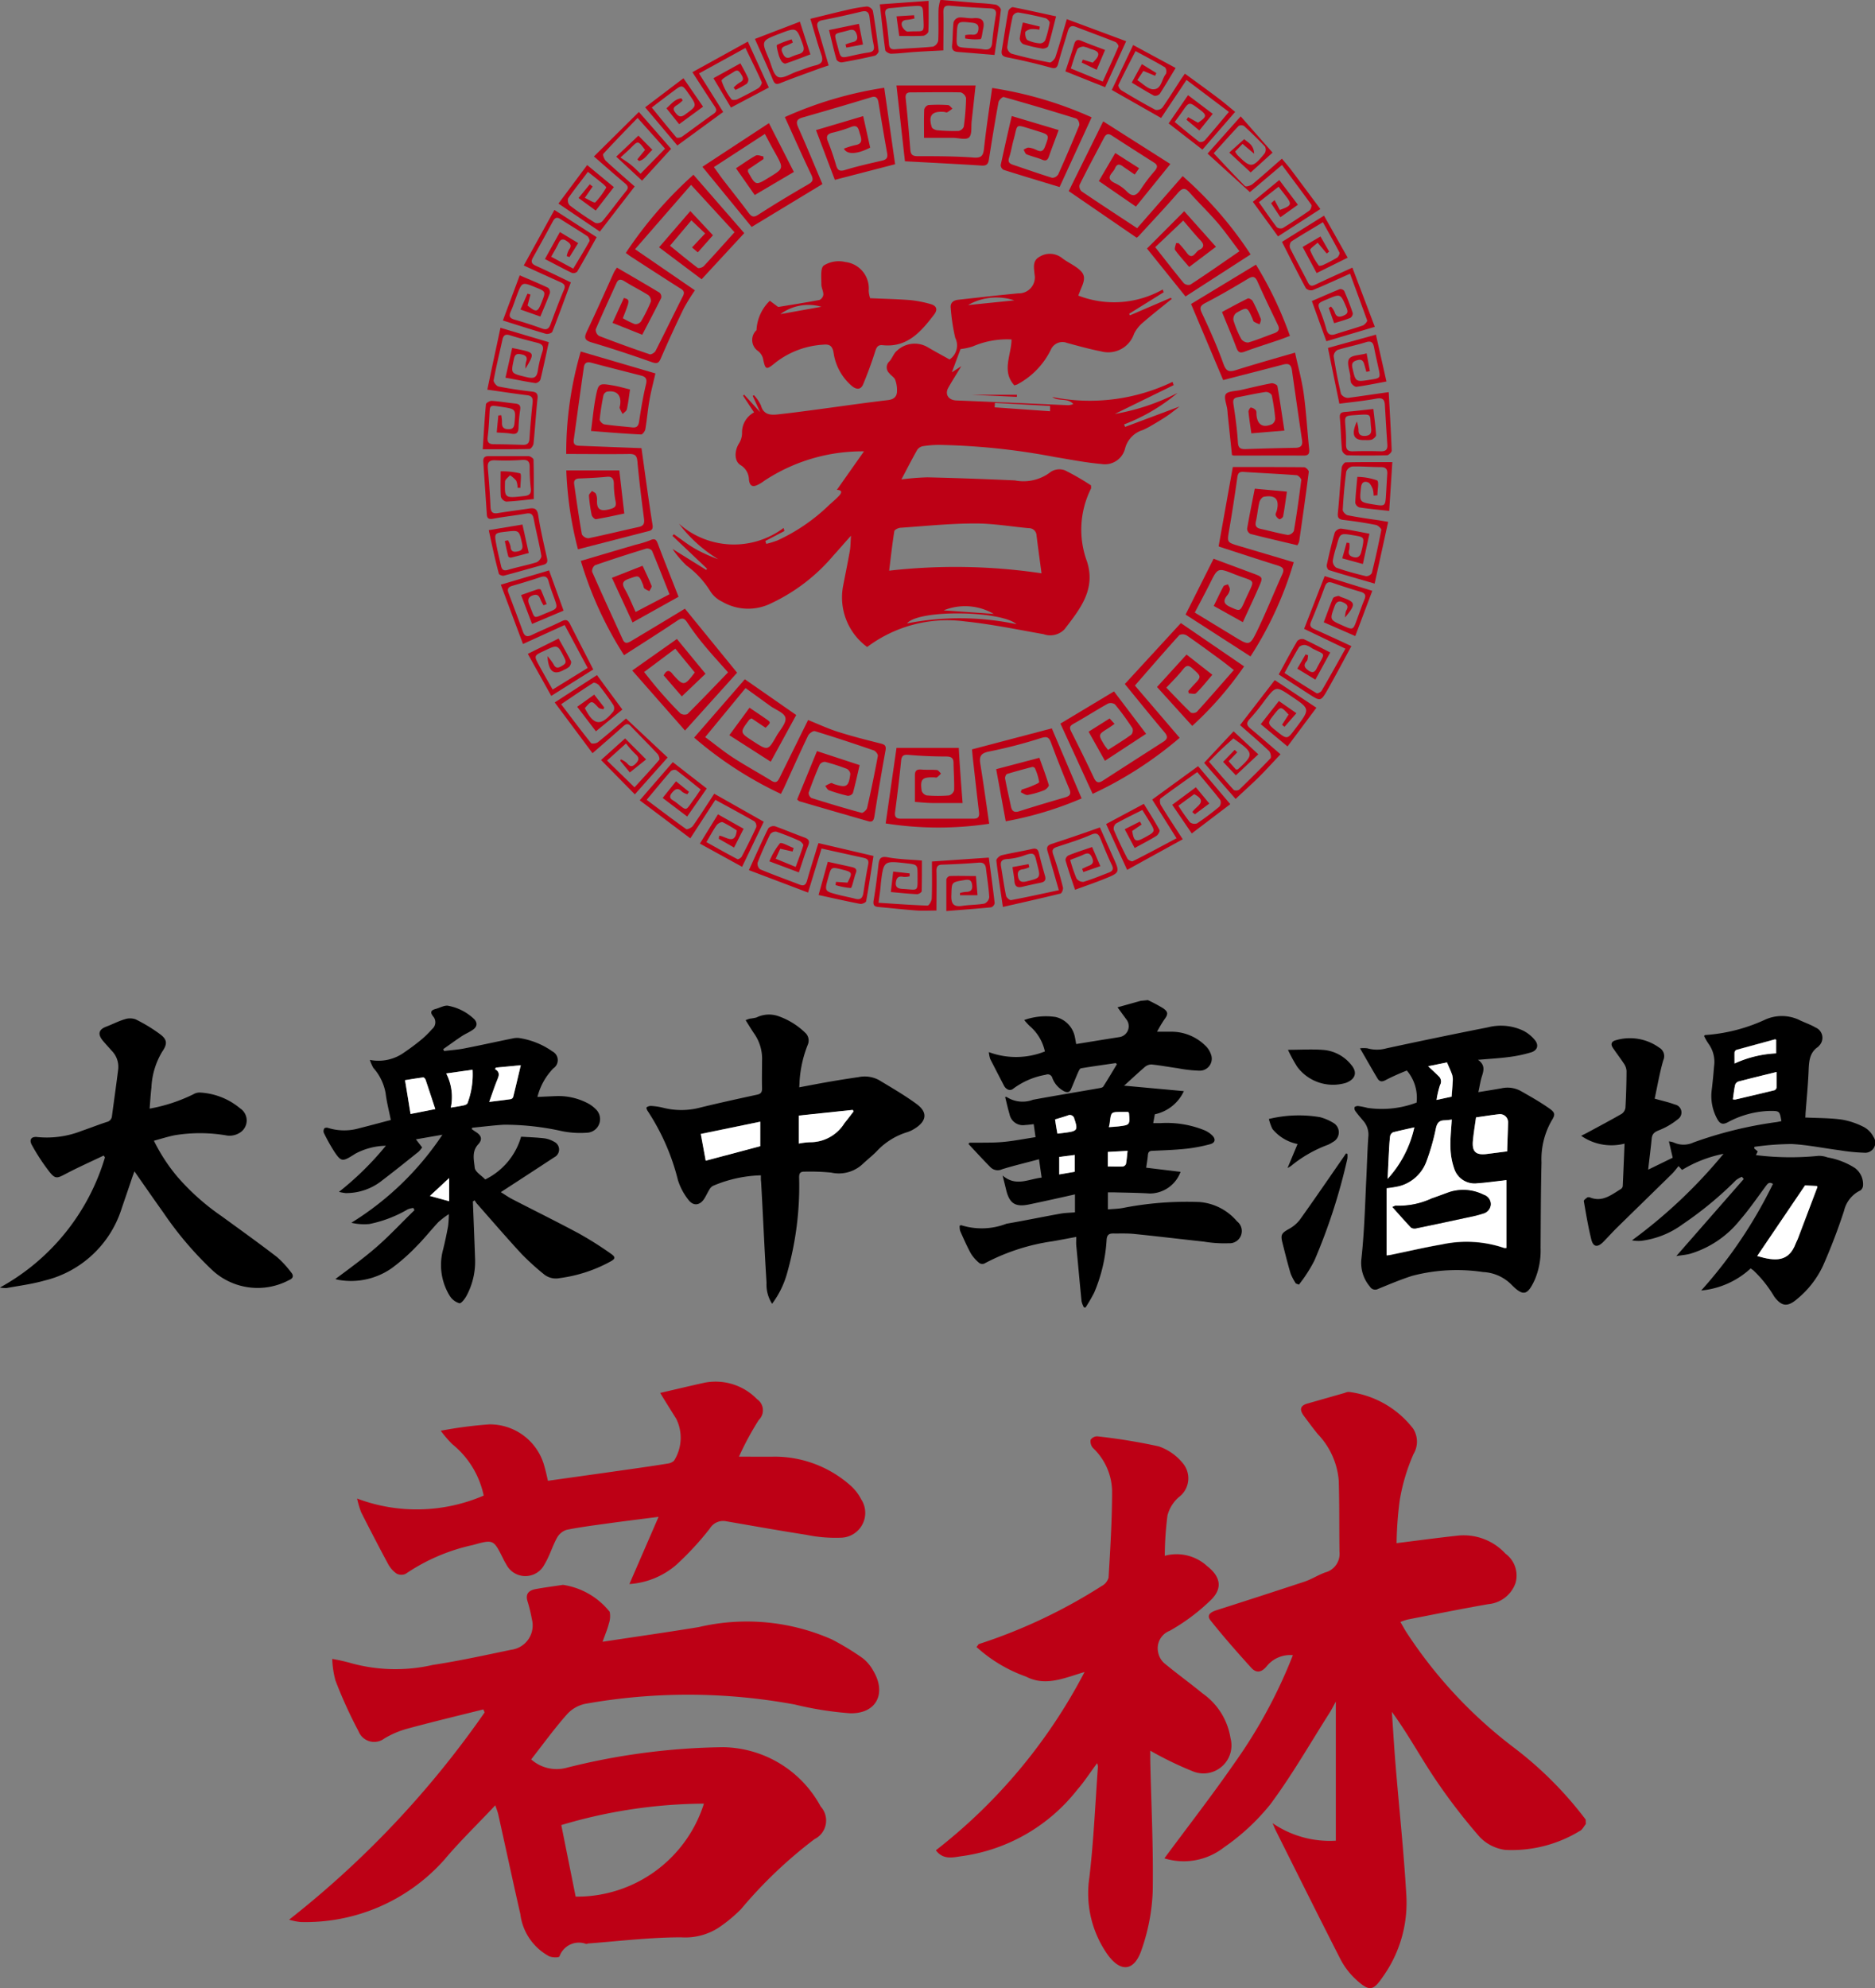 <svg xmlns="http://www.w3.org/2000/svg" width="53.545" height="56.764" viewBox="0 0 53.545 56.764"><rect x="0" y="0" width="53.545" height="56.764" fill="#808080" stroke="none"/><g transform="translate(1619 -2212.876)"><g transform="translate(-1610.741 2252.321)"><path d="M605.072,770.022c-.058.069-.1.166-.177.2a3.729,3.729,0,0,1-2.124.538,1.234,1.234,0,0,1-.727-.366,16.765,16.765,0,0,1-1.293-1.686c-.411-.613-.763-1.267-1.218-1.89.036.522.066,1.043.11,1.565.1,1.208.229,2.414.3,3.623a3.635,3.635,0,0,1-.628,2.32c-.315.46-.4.525-.867.077a2.117,2.117,0,0,1-.4-.555c-.617-1.208-1.221-2.424-1.828-3.637-.023-.046-.042-.094-.094-.214a2.887,2.887,0,0,0,1.807.5v-3.971c-.068.123-.115.219-.172.309-.56.88-1.079,1.791-1.7,2.626a6.255,6.255,0,0,1-1.324,1.228,1.865,1.865,0,0,1-1.7.312c.671-.908,1.371-1.808,2.019-2.745a14.254,14.254,0,0,0,1.65-3.055.856.856,0,0,0-.75.319c-.152.183-.3.194-.439.04-.4-.441-.793-.887-1.163-1.352-.127-.16.018-.243.183-.295q1.254-.4,2.5-.811c.207-.069.395-.194.6-.266a.548.548,0,0,0,.4-.586c-.01-.679,0-1.358-.021-2.036a2.173,2.173,0,0,0-.593-1.319c-.14-.169-.269-.347-.4-.522s-.12-.3.115-.361c.352-.1.7-.2,1.052-.3a.28.28,0,0,1,.12-.027,2.75,2.75,0,0,1,1.828,1.044.687.687,0,0,1,.012.731,5.583,5.583,0,0,0-.391,1.308,10.368,10.368,0,0,0-.091,1.234c.614-.076,1.2-.156,1.783-.218a1.622,1.622,0,0,1,1.328.52.773.773,0,0,1,.284.84.909.909,0,0,1-.776.6c-.771.134-1.537.29-2.305.439a1.751,1.751,0,0,0-.205.07c.066.113.118.21.176.3a13.139,13.139,0,0,0,3.015,3.249,10.589,10.589,0,0,1,2.1,2.092Z" transform="translate(-568.044 -757.39)" fill="#bd0015"/><path d="M553.216,770.057c.953-.145,1.851-.272,2.746-.419a6.012,6.012,0,0,1,3.8.351,7.466,7.466,0,0,1,.879.534,1.159,1.159,0,0,1,.3.353c.393.649.1,1.241-.659,1.222a9.659,9.659,0,0,1-1.574-.249,16.724,16.724,0,0,0-5.984-.021.966.966,0,0,0-.524.3c-.356.4-.675.843-1.023,1.287a1.094,1.094,0,0,0,.989.245,19.08,19.08,0,0,1,4.494-.593,3.217,3.217,0,0,1,2.784,1.693.592.592,0,0,1-.175.931,12.906,12.906,0,0,0-2.1,2,4.227,4.227,0,0,1-.652.537,1.763,1.763,0,0,1-1.058.267c-.884,0-1.768.109-2.651.175-.02,0-.043.018-.06.014a.589.589,0,0,0-.763.356c-.018.039-.215.035-.3-.007a1.588,1.588,0,0,1-.817-1.2c-.216-.946-.42-1.9-.63-2.843-.017-.077-.048-.152-.086-.265-.5.536-1.009,1.023-1.457,1.557a5.3,5.3,0,0,1-4.1,1.776,1.684,1.684,0,0,1-.331-.067,27.4,27.4,0,0,0,5.584-5.917l-.037-.086c-.723.181-1.447.354-2.166.549a2.622,2.622,0,0,0-.661.281.48.48,0,0,1-.738-.208,13.071,13.071,0,0,1-.657-1.444,2.662,2.662,0,0,1-.093-.62,5.368,5.368,0,0,1,.572.131,4.767,4.767,0,0,0,2.3.041c.752-.114,1.5-.28,2.244-.434a.7.7,0,0,0,.585-.871,4.219,4.219,0,0,0-.126-.517c-.066-.223.056-.312.242-.345.257-.047.515-.08.773-.119a2.1,2.1,0,0,1,1.334.771.654.654,0,0,1-.024.333C553.355,769.7,553.288,769.854,553.216,770.057Zm2.894,4.621a14.482,14.482,0,0,0-4.073.612l.41,2.043A3.8,3.8,0,0,0,556.11,774.678Z" transform="translate(-544.267 -762.629)" fill="#bd0015"/><path d="M584.907,769.49c-.2.266-.366.528-.569.759a5.066,5.066,0,0,1-3.254,1.889c-.257.03-.559.138-.782-.162a15.512,15.512,0,0,0,4.246-5.09c-.6.178-1.115.419-1.675.13a4.169,4.169,0,0,1-1.411-.844c.047-.056.057-.081.072-.085a15.269,15.269,0,0,0,3.5-1.654.392.392,0,0,0,.2-.242c.049-.822.1-1.645.1-2.468a1.737,1.737,0,0,0-.546-1.233.285.285,0,0,1-.067-.232.227.227,0,0,1,.193-.1,16.688,16.688,0,0,1,1.752.286,1.53,1.53,0,0,1,.68.471.67.67,0,0,1-.11.982,1.055,1.055,0,0,0-.32.518,9.483,9.483,0,0,0-.077,1.153,1.292,1.292,0,0,1,1.209.294c.372.29.454.619.122.954a5.683,5.683,0,0,1-1.191.894.534.534,0,0,0-.328.62.553.553,0,0,0,.168.3c.362.3.744.576,1.108.874a1.919,1.919,0,0,1,.789,1.27.8.8,0,0,1-1.092.941,9.954,9.954,0,0,1-1.2-.583c0,.074,0,.171,0,.268.028,1.254.092,2.509.07,3.762a5.662,5.662,0,0,1-.315,1.646c-.212.639-.615.669-1,.107a3.04,3.04,0,0,1-.492-2.174c.122-1.046.167-2.1.243-3.151A.37.37,0,0,0,584.907,769.49Z" transform="translate(-561.835 -758.595)" fill="#bd0015"/><path d="M548.051,760.446a4.831,4.831,0,0,0,3.615-.085,2.555,2.555,0,0,0-.9-1.47,3.351,3.351,0,0,1-.326-.381,12.16,12.16,0,0,1,1.385-.182,1.612,1.612,0,0,1,1.575,1.2c.038.128.066.26.1.411.794-.112,1.578-.221,2.361-.333.352-.05.7-.1,1.053-.158a.332.332,0,0,0,.187-.082,1.222,1.222,0,0,0,.062-1.2c-.15-.238-.3-.478-.457-.736.482-.111.876-.206,1.272-.293a1.65,1.65,0,0,1,1.493.471.383.383,0,0,1,.051.594,8.39,8.39,0,0,0-.566,1.048c.41,0,.723.005,1.035,0a3.259,3.259,0,0,1,2.1.781,1.355,1.355,0,0,1,.353.433.709.709,0,0,1-.578,1.1,4.157,4.157,0,0,1-.99-.083c-.763-.119-1.523-.255-2.284-.386a.442.442,0,0,0-.469.208,8.536,8.536,0,0,1-.953,1.032,2.277,2.277,0,0,1-1.343.552l.833-1.919c-.525.068-.973.122-1.419.184-.4.056-.809.106-1.207.187a.483.483,0,0,0-.275.228c-.135.246-.212.525-.359.762a.612.612,0,0,1-1.092-.009,1.583,1.583,0,0,1-.09-.165c-.27-.541-.272-.547-.863-.382a5.472,5.472,0,0,0-1.917.822.29.29,0,0,1-.265-.01.8.8,0,0,1-.242-.28c-.262-.486-.516-.978-.766-1.471A2.8,2.8,0,0,1,548.051,760.446Z" transform="translate(-546.112 -757.107)" fill="#bd0015"/></g><g transform="translate(-1619 2241.43)"><path d="M587,735.856a4.306,4.306,0,0,1,.433.231c.154.105.146.176.034.325a3.619,3.619,0,0,0-.205.346c.15,0,.262,0,.374,0a1.379,1.379,0,0,1,1,.393.6.6,0,0,1,.162.247.342.342,0,0,1-.33.472,3.909,3.909,0,0,1-.623-.071c-.247-.034-.494-.081-.743-.106a.292.292,0,0,0-.193.075c-.195.166-.38.343-.57.513-.02.017-.052.022-.037.015l1.725.158a1.181,1.181,0,0,1-.829.661l-.046.252c.079,0,.147,0,.214,0a2.88,2.88,0,0,1,1.239.2.755.755,0,0,1,.226.145c.114.109.095.218-.057.258a4.549,4.549,0,0,1-.692.13c-.314.033-.631.043-.947.058-.085,0-.128.029-.135.119-.01.119-.031.236-.049.363l.981.119a.94.94,0,0,1-.877.618c-.35-.023-.7-.024-1.053-.034-.045,0-.089,0-.144,0v.487c.149-.013.293-.014.432-.041a9.482,9.482,0,0,1,2.182-.169,1.563,1.563,0,0,1,1.072.551.349.349,0,0,1-.233.626,3.568,3.568,0,0,1-.717-.047c-.664-.071-1.326-.152-1.99-.219-.2-.02-.4-.01-.6-.013-.115,0-.172.043-.183.174a4.49,4.49,0,0,1-.356,1.517,4.842,4.842,0,0,1-.246.423l-.047-.005a.688.688,0,0,1-.066-.169c-.054-.533-.1-1.067-.152-1.6-.006-.069,0-.138,0-.242-.245.046-.461.087-.678.125a5.9,5.9,0,0,0-1.948.636.154.154,0,0,1-.142-.015,1.12,1.12,0,0,1-.238-.267c-.116-.21-.212-.431-.31-.65a.475.475,0,0,1-.013-.151c.028-.007.04-.014.047-.011a1.955,1.955,0,0,0,1.29-.044c.513-.088,1.023-.194,1.535-.286.136-.025.276-.026.42-.038v-.513c-.442.1-.872.195-1.3.285-.405.085-.57-.022-.666-.418l-.1-.406c.381.328.739.1,1.115.06-.026-.178-.049-.336-.076-.525-.36.1-.713.179-1.058.288a.289.289,0,0,1-.319-.051c-.218-.218-.425-.447-.637-.672l.027-.036c.313-.005.627.006.938-.02s.623-.09.95-.139l-.052-.371c-.087.009-.164.021-.242.024a.389.389,0,0,1-.449-.312c-.048-.158-.082-.32-.125-.487.02,0,.037-.009.044,0a.843.843,0,0,0,.752.078c.629-.116,1.26-.22,1.89-.33.042-.007.1-.019.117-.048.134-.21.26-.424.388-.636l-.032-.033c-.331.048-.663.094-.992.149-.032.005-.061.066-.079.106-.073.164-.137.332-.211.5-.038.083-.106.091-.188.052a.707.707,0,0,1-.342-.385.135.135,0,0,0-.185-.089,2.188,2.188,0,0,0-.956.417.146.146,0,0,1-.126.006.245.245,0,0,1-.107-.1q-.2-.384-.4-.775a.91.91,0,0,1-.038-.194,2.22,2.22,0,0,0,1.6-.019,1.317,1.317,0,0,0-.437-.729,2,2,0,0,1-.153-.168,1.844,1.844,0,0,1,.9-.086.732.732,0,0,1,.551.594c.012.054.02.109.033.178l.769-.125.49-.078a.315.315,0,0,0,.189-.48l-.267-.366.662-.185Zm-2.654,3.406c.012.077.021.141.031.2s.024.135.036.207c.106-.013.2-.023.284-.036.277-.041.3-.078.211-.354,0-.009-.008-.018-.011-.028a.13.13,0,0,0-.19-.1C584.6,739.188,584.479,739.222,584.349,739.262Zm2.07.9-.563.033v.415c.15,0,.29,0,.429,0a.119.119,0,0,0,.088-.071C586.4,740.421,586.4,740.306,586.419,740.159Zm-1.951.173v.5l.443-.076v-.48Zm1.417-.851c.106-.008.19-.011.273-.021.328-.04.328-.041.3-.375,0-.009-.01-.016-.023-.036h-.2c-.288,0-.288,0-.323.29C585.911,739.377,585.9,739.415,585.885,739.481Z" transform="translate(-554.219 -735.856)"/><path d="M621.106,743.947a2.409,2.409,0,0,1-1.414.632,13.154,13.154,0,0,0,2.049-3.044c-.111-.066-.15-.006-.2.058-.245.33-.478.671-.747.981a2.874,2.874,0,0,1-1.413.955c-.125.034-.257.043-.4.067l1.926-2.2-.052-.063a.744.744,0,0,0-.167.094,10.314,10.314,0,0,1-1.53,1.263,2.518,2.518,0,0,1-1.188.472,1.029,1.029,0,0,1-.255-.015,14.434,14.434,0,0,0,2.614-2.47,3.624,3.624,0,0,0-1.184.46l-.1-.11c-.061.073-.116.151-.182.216-.526.517-1.055,1.03-1.581,1.547-.132.13-.255.269-.385.4-.166.168-.29.151-.344-.071-.089-.359-.15-.726-.213-1.091-.005-.03.062-.078.1-.106a.115.115,0,0,1,.088.005c.349.132.6-.082.868-.244a.124.124,0,0,0,.055-.081c.019-.4.035-.8.052-1.216a1.512,1.512,0,0,1-1.239-.224c.078-.039.123-.061.168-.085.33-.178.662-.354.988-.541a.252.252,0,0,0,.108-.176c.02-.351.03-.7.031-1.053a.424.424,0,0,0-.08-.214c-.1-.152-.21-.293-.31-.443-.067-.1-.045-.18.08-.215a1.431,1.431,0,0,1,1.246.212.276.276,0,0,1,.115.355c-.106.363-.169.739-.247,1.1.213.061.4.1.575.167a.231.231,0,0,1,.091.417,2.045,2.045,0,0,1-.551.321c-.124.051-.187.1-.2.237-.027.283-.066.566-.1.885l.7-.341-.108-.466a.6.6,0,0,1,.132.029.674.674,0,0,0,.573,0,11.507,11.507,0,0,1,2.361-.579c.049-.007.1-.019.146-.029-.049-.288-.051-.292-.331-.291a2.666,2.666,0,0,0-1.208.328c-.151.077-.222.026-.289-.09a1.363,1.363,0,0,1-.159-.857c.025-.214.047-.429.063-.644a.879.879,0,0,0-.157-.654,1.576,1.576,0,0,1-.128-.224c.022-.019.025-.025.029-.025a4.864,4.864,0,0,0,1.688-.427,1.16,1.16,0,0,1,.978-.015c.16.081.335.136.49.227a.318.318,0,0,1,.091.529.109.109,0,0,1-.02.023c-.256.172-.259.436-.271.706-.017.4-.057.8-.087,1.2,0,.048-.005.1-.006.111.355.017.7.013,1.038.059a2.16,2.16,0,0,1,.636.214.661.661,0,0,1,.274.283.288.288,0,0,1-.27.449,5.248,5.248,0,0,1-.7-.07c-.457-.059-.911-.154-1.369-.178a7.974,7.974,0,0,0-1.061.08l-.007.046.1.085-.051.106a8.008,8.008,0,0,0,1.785.021.712.712,0,0,1,.262.045,2.111,2.111,0,0,1,.777.3.576.576,0,0,1,.233.519.2.2,0,0,1-.048.1.168.168,0,0,1-.062.041.858.858,0,0,0-.43.56,16.78,16.78,0,0,1-.6,1.569,2.719,2.719,0,0,1-.744.955c-.271.231-.437.214-.651-.071a3.415,3.415,0,0,0-.607-.76C621.145,743.98,621.126,743.964,621.106,743.947Zm1.551-2.368-1.369,2.016c.516.153.9.177,1.1-.361.015-.042.04-.081.056-.122q.283-.743.563-1.487c0-.006-.008-.016-.015-.029Zm-2.062-2.458a.281.281,0,0,0,.068.007c.375-.088.75-.175,1.123-.267a.1.1,0,0,0,.054-.073c.005-.143,0-.286,0-.447-.376.093-.736.18-1.094.274a.154.154,0,0,0-.09.1C620.631,738.844,620.617,738.978,620.6,739.121Zm1.237-1.7c-.018-.009-.029-.018-.036-.016-.366.1-.732.2-1.1.3a.1.1,0,0,0-.054.073c-.006.1,0,.2,0,.316a3.2,3.2,0,0,1,1.189-.29Z" transform="translate(-571.11 -736.289)"/><path d="M550.438,741.75c.022.557.045,1.113.064,1.67a2.058,2.058,0,0,1-.24,1.014c-.047.092-.158.235-.209.223a.492.492,0,0,1-.28-.218,1.678,1.678,0,0,1-.192-1.29c.058-.228.106-.459.149-.69a3.154,3.154,0,0,0,.022-.347,2.484,2.484,0,0,0-.3.229c-.209.223-.4.466-.615.682a5.509,5.509,0,0,1-.719.635,2.032,2.032,0,0,1-1.506.333.745.745,0,0,1-.1-.025c.4-.3.806-.593,1.182-.921s.719-.7,1.076-1.045l-.033-.064a.705.705,0,0,0-.157.039,3.531,3.531,0,0,1-1.1.42,1.589,1.589,0,0,1-.512-.036,8.468,8.468,0,0,0,2.6-2.513l-.757.131.179.231a.889.889,0,0,1-.1.121c-.341.272-.68.546-1.028.81a1.642,1.642,0,0,1-1.057.373,1.483,1.483,0,0,1-.191-.035,8.6,8.6,0,0,0,1.339-1.317,1.935,1.935,0,0,0-.862.222c-.03.018-.059.038-.089.056-.288.178-.33.175-.522-.111a5.194,5.194,0,0,1-.3-.539.148.148,0,0,1,.015-.121c.011-.019.069-.028.1-.018a1.55,1.55,0,0,0,.9.011c.305-.077.609-.159.9-.235-.053-.265-.117-.507-.147-.753a1.46,1.46,0,0,0-.352-.734,1.252,1.252,0,0,1-.1-.229,1.255,1.255,0,0,0,.984-.215,6.324,6.324,0,0,0,.516-.388,3.005,3.005,0,0,0,.277-.276.253.253,0,0,0,.03-.363c-.092-.117-.063-.176.068-.211s.275-.122.381-.088a1.449,1.449,0,0,1,.734.388c.089.108.071.216-.059.3-.094.065-.2.108-.3.172-.181.12-.357.249-.535.374l.024.054c.195-.024.391-.037.583-.075.462-.09.921-.193,1.382-.286a.531.531,0,0,1,.193-.008,2.225,2.225,0,0,1,.939.382.28.28,0,0,1,.025.48,1.791,1.791,0,0,0-.456.818c.186-.008.354-.017.523-.024a1.807,1.807,0,0,1,.874.184.932.932,0,0,1,.268.189.389.389,0,0,1-.21.669,2.652,2.652,0,0,1-.743-.039,7.544,7.544,0,0,0-1.671-.186c-.3.018-.6.057-.907.086l-.007.042c.038.026.076.054.115.079.16.1.194.215.067.352-.191.205-.121.453-.1.669.014.122.2.226.3.335a1.962,1.962,0,0,0,1.024-1.221c.221.014.446.021.669.047a.789.789,0,0,1,.28.1.245.245,0,0,1,.005.436c-.5.328-1.006.658-1.533,1,.127.078.223.147.327.2.632.327,1.271.641,1.9.979a10.043,10.043,0,0,1,.924.584c.135.094.118.146-.032.224a4.115,4.115,0,0,1-1.437.467.541.541,0,0,1-.439-.1,7.328,7.328,0,0,1-.644-.583c-.44-.475-.862-.967-1.29-1.452a.751.751,0,0,1-.056-.085Zm-1.073-2.636c-.1-.294-.186-.569-.28-.843-.009-.026-.046-.064-.066-.062-.171.022-.342.052-.519.08.054.335.105.648.157.965Zm1.726-1.184-.018.046c.15.087.108.192.059.311-.081.2-.146.4-.227.623.229-.029.422-.051.615-.079a.1.1,0,0,0,.07-.061c.072-.29.139-.58.217-.907Zm-1.414.168a1.477,1.477,0,0,1,.13.975c.136-.023.255-.039.371-.065.04-.008.1-.033.107-.064a2.331,2.331,0,0,0,.144-.953Zm.083,3.647v-.661l-.549.51Z" transform="translate(-536.934 -736.003)"/><path d="M607.155,738.254c.214.149.163.31.11.479-.043.136-.062.279-.1.444.243-.04.454-.072.663-.11a.789.789,0,0,1,.541.073c.278.157.558.316.82.5.177.123.177.181.063.361a2.228,2.228,0,0,0-.283,1.185c-.02.813-.021,1.626-.026,2.438a2.143,2.143,0,0,1-.162.9c-.208.455-.33.495-.671.148a1.218,1.218,0,0,0-.811-.359,5.025,5.025,0,0,0-2.029.11c-.328.106-.648.241-.968.372a.173.173,0,0,1-.232-.065,1.042,1.042,0,0,1-.242-.813c.078-.718.1-1.442.133-2.163.023-.43.032-.862.062-1.293a.6.6,0,0,0-.137-.458c-.078-.092-.157-.183-.228-.28a.14.14,0,0,1-.028-.114c.011-.024.071-.039.107-.035a2.152,2.152,0,0,1,.265.053,2.809,2.809,0,0,0,1.4-.152,1.2,1.2,0,0,0-.278-.915,6.341,6.341,0,0,0-.6.269c-.113.064-.183.048-.238-.043-.162-.269-.315-.544-.5-.86a.871.871,0,0,1,.212,0,1,1,0,0,0,.544,0c.964-.208,1.931-.409,2.9-.6a1.489,1.489,0,0,1,1.014.1,1.044,1.044,0,0,1,.338.282c.1.14.054.277-.119.332a3.861,3.861,0,0,1-.644.135C607.761,738.211,607.486,738.225,607.155,738.254Zm-.749,1.706a1.937,1.937,0,0,1-.208.028c-.155,0-.211.079-.244.232a6.313,6.313,0,0,1-.272.95,1.13,1.13,0,0,1-.779.7,3.256,3.256,0,0,1-.355.057v1.916c.037-.005.067-.007.1-.013.491-.1.979-.216,1.472-.3a3.334,3.334,0,0,1,1.782.1.234.234,0,0,0,.066,0v-1.936l-.141.019c-.229.025-.458.058-.688.073a.612.612,0,0,1-.661-.419,1.962,1.962,0,0,1-.107-.6C606.359,740.5,606.391,740.233,606.406,739.959Zm1.579.909c.009-.274.023-.553.025-.833a.23.23,0,0,0-.255-.229c-.218.025-.435.06-.659.091-.031.232-.069.449-.089.668-.028.317.087.418.406.376Zm-2.648-.686c-.226.052-.421.092-.612.146a.163.163,0,0,0-.08.119c-.019.164-.027.33-.036.5-.013.236-.023.473-.034.709A3.2,3.2,0,0,0,605.337,740.182Zm.394-1.745c.112.106.208.192.3.281a.2.2,0,0,1,.044.255,2.639,2.639,0,0,0-.1.426l.43-.093c.012-.159.025-.3.032-.448a.488.488,0,0,0-.016-.175c-.039-.113-.092-.222-.148-.355Z" transform="translate(-564.948 -736.55)"/><path d="M532.424,739.444a4.714,4.714,0,0,0,1.249-.41.354.354,0,0,1,.184-.05,1.947,1.947,0,0,1,1.155.455.411.411,0,0,1-.025.7.545.545,0,0,1-.351.073,4.452,4.452,0,0,0-1.5-.008c-.194.04-.383.1-.59.156a5.062,5.062,0,0,0,.671,1.029,6.632,6.632,0,0,0,1.255,1.12c.531.386,1.065.769,1.586,1.169a2.875,2.875,0,0,1,.407.441c.078.092.061.171-.06.22a1.907,1.907,0,0,1-2.163-.257,9.866,9.866,0,0,1-1.424-1.668c-.274-.383-.541-.77-.828-1.18-.026.072-.045.121-.062.171-.1.3-.205.6-.306.9a3.065,3.065,0,0,1-2.207,2.049c-.351.1-.716.146-1.076.212a.911.911,0,0,1-.191-.014,6.278,6.278,0,0,0,3-3.716l-.036-.053c-.363.173-.73.337-1.086.524-.241.127-.294.152-.462-.058a5.783,5.783,0,0,1-.5-.761c-.092-.161-.017-.256.162-.232a2.72,2.72,0,0,0,1.255-.176c.242-.083.479-.177.722-.256a.186.186,0,0,0,.145-.167c.06-.446.123-.892.179-1.339a.652.652,0,0,0-.183-.524c-.087-.1-.176-.193-.259-.294-.153-.187-.113-.321.108-.4.173-.066.339-.154.516-.206a.472.472,0,0,1,.314,0,4.51,4.51,0,0,1,.713.435c.2.154.19.28.049.486a2.166,2.166,0,0,0-.31,1.026C532.453,739.03,532.441,739.225,532.424,739.444Z" transform="translate(-528.151 -736.346)"/><path d="M567.441,741.254a3.715,3.715,0,0,0-1.367.3.263.263,0,0,0-.1.1c-.053.085-.094.178-.147.262-.125.2-.315.224-.455.038a1.759,1.759,0,0,1-.3-.564,6.368,6.368,0,0,0-.872-1.985c-.017-.026-.034-.084-.025-.09a.2.2,0,0,1,.117-.042,1.732,1.732,0,0,1,.342.048,2.118,2.118,0,0,0,1.1-.008c.53-.129,1.064-.246,1.6-.362.11-.024.142-.072.14-.182-.007-.261,0-.522,0-.783a1.249,1.249,0,0,0-.217-.767c-.085-.123-.161-.252-.252-.395a1.018,1.018,0,0,1,.116-.042,1.543,1.543,0,0,0,.192-.034.812.812,0,0,1,.6-.048,2.09,2.09,0,0,1,.811.5.3.3,0,0,1,.057.322,3.387,3.387,0,0,0-.236,1.051c0,.049-.005.1-.009.168.3-.056.587-.112.876-.162q.407-.07.816-.129a.865.865,0,0,1,.585.084c.364.22.733.433,1.075.684.395.291.2.553-.076.715a.83.83,0,0,1-.191.088,1.98,1.98,0,0,0-.879.553c-.124.125-.263.233-.391.354a.994.994,0,0,1-.9.248,6.2,6.2,0,0,0-.776-.027c-.122,0-.144.062-.142.171a9.091,9.091,0,0,1-.334,2.692,2.631,2.631,0,0,1-.438.909,1.01,1.01,0,0,1-.159-.6c-.06-.961-.1-1.923-.155-2.884C567.439,741.39,567.441,741.331,567.441,741.254Zm-.019-1.531-1.7.346c.052.283.1.536.14.763l1.557-.414Zm1.1.625a2.011,2.011,0,0,1,.331-.036,1.149,1.149,0,0,0,.974-.545c.09-.109.174-.223.261-.335l-.024-.042-1.541.162Z" transform="translate(-545.712 -736.252)"/><path d="M601.443,744.4a.6.6,0,0,1,0,.142,16.643,16.643,0,0,1-.938,2.9,3.887,3.887,0,0,1-.251.427c-.058.092-.128.178-.192.267l-.089-.031a1.607,1.607,0,0,1-.151-.286c-.087-.293-.16-.589-.235-.886-.055-.221-.021-.267.18-.382a.992.992,0,0,0,.316-.263c.417-.582.821-1.174,1.23-1.763l.092-.134Z" transform="translate(-562.966 -740.014)"/><path d="M599.393,743.769l.286-.684a1.239,1.239,0,0,1-.719-.432,1.422,1.422,0,0,1-.1-.283,3.622,3.622,0,0,1,1.463-.051,1.414,1.414,0,0,1,.37.158.311.311,0,0,1-.006.551.873.873,0,0,1-.144.08,3.629,3.629,0,0,0-1.047.6A.786.786,0,0,1,599.393,743.769Z" transform="translate(-562.624 -738.977)"/><path d="M599.921,738.614c.382,0,.719-.024,1.05.007a1.138,1.138,0,0,1,.757.423c.182.214.121.407-.147.512a1.274,1.274,0,0,1-1.394-.454A4.318,4.318,0,0,1,599.921,738.614Z" transform="translate(-563.14 -737.196)"/><path d="M586.945,742.384c.129-.04.246-.074.361-.112a.13.13,0,0,1,.19.1c0,.01.008.019.011.028.088.275.066.313-.211.354-.089.013-.178.023-.284.036-.013-.072-.025-.139-.036-.206S586.957,742.461,586.945,742.384Z" transform="translate(-556.814 -738.978)" fill="#fff"/><path d="M590.449,744.253c-.017.147-.024.262-.046.374a.119.119,0,0,1-.088.071c-.139.008-.279,0-.429,0v-.415Z" transform="translate(-558.248 -739.95)" fill="#fff"/><path d="M587.177,744.536l.443-.057v.48l-.443.076Z" transform="translate(-556.927 -740.06)" fill="#fff"/><path d="M589.942,742.518c.014-.066.026-.1.03-.143.035-.29.034-.29.323-.29h.2c.013.021.021.028.023.036.026.335.026.335-.3.375C590.132,742.507,590.048,742.51,589.942,742.518Z" transform="translate(-558.275 -738.893)" fill="#fff"/><path d="M627.433,746.179l.34.016c.007.013.017.024.015.029q-.281.744-.563,1.487c-.016.042-.041.08-.056.122-.2.539-.588.515-1.1.361Z" transform="translate(-575.886 -740.889)" fill="#fff"/><path d="M624.712,740.64c.021-.143.036-.277.065-.407a.154.154,0,0,1,.09-.1c.358-.094.717-.181,1.094-.274,0,.16,0,.3,0,.447a.1.1,0,0,1-.054.073c-.374.092-.748.179-1.123.267A.28.28,0,0,1,624.712,740.64Z" transform="translate(-575.227 -737.808)" fill="#fff"/><path d="M625.994,738.052v.388a3.2,3.2,0,0,0-1.189.29c0-.111,0-.214,0-.316a.1.1,0,0,1,.054-.073c.365-.1.731-.2,1.1-.3C625.965,738.034,625.975,738.043,625.994,738.052Z" transform="translate(-575.271 -736.919)" fill="#fff"/><path d="M551.586,741.064l-.707.14c-.052-.317-.1-.63-.157-.965.177-.028.347-.058.519-.08.02,0,.057.036.066.062C551.4,740.495,551.489,740.77,551.586,741.064Z" transform="translate(-539.155 -737.954)" fill="#fff"/><path d="M555.6,739.55l.714-.068c-.077.327-.145.617-.217.907a.1.1,0,0,1-.07.061c-.192.029-.385.051-.614.079.081-.226.146-.427.227-.623.049-.119.091-.224-.059-.311Z" transform="translate(-541.442 -737.624)" fill="#fff"/><path d="M553.018,739.84l.752-.106a2.332,2.332,0,0,1-.144.953c-.011.031-.067.055-.107.063-.117.026-.236.042-.371.065A1.477,1.477,0,0,0,553.018,739.84Z" transform="translate(-540.274 -737.747)" fill="#fff"/><path d="M552.656,746.429l-.549-.151.549-.51Z" transform="translate(-539.83 -740.688)" fill="#fff"/><path d="M607.282,742.508c-.015.274-.047.54-.038.8a1.96,1.96,0,0,0,.107.6.612.612,0,0,0,.661.419c.23-.015.459-.048.688-.073l.141-.019v1.936a.233.233,0,0,1-.066,0,3.335,3.335,0,0,0-1.782-.1c-.493.085-.981.2-1.472.3-.029.006-.058.008-.1.013v-1.916a3.288,3.288,0,0,0,.355-.057,1.131,1.131,0,0,0,.779-.7,6.308,6.308,0,0,0,.272-.95c.034-.153.09-.229.245-.232A1.966,1.966,0,0,0,607.282,742.508Zm-1.694,2.5c.185.207.353.4.53.588a.2.2,0,0,0,.15.02c.515-.106,1.03-.216,1.544-.327a3.115,3.115,0,0,0,.362-.094.287.287,0,0,0,.218-.261.283.283,0,0,0-.2-.274,1.3,1.3,0,0,0-.978-.079c-.17.061-.338.125-.509.184a2.229,2.229,0,0,1-1.02.206C605.667,744.964,605.648,744.98,605.588,745Z" transform="translate(-565.823 -739.099)" fill="#fff"/><path d="M611.2,743.27l-.571.073c-.32.042-.435-.059-.406-.376.02-.219.057-.437.089-.668.224-.031.441-.067.659-.091a.23.23,0,0,1,.255.229C611.22,742.717,611.206,743,611.2,743.27Z" transform="translate(-568.159 -738.952)" fill="#fff"/><path d="M606.237,742.943a3.2,3.2,0,0,1-.764,1.47c.011-.236.022-.473.034-.709.009-.166.017-.331.036-.5a.163.163,0,0,1,.08-.119C605.815,743.035,606.011,742.995,606.237,742.943Z" transform="translate(-565.847 -739.311)" fill="#fff"/><path d="M607.732,739.435l.537-.109c.056.132.108.241.148.355a.488.488,0,0,1,.016.175c-.007.145-.02.289-.032.448l-.43.093a2.639,2.639,0,0,1,.1-.426.2.2,0,0,0-.044-.255C607.94,739.626,607.844,739.54,607.732,739.435Z" transform="translate(-566.948 -737.548)" fill="#fff"/><path d="M568.9,742.629v.7l-1.557.414c-.042-.227-.088-.48-.14-.763Z" transform="translate(-547.189 -739.158)" fill="#fff"/><path d="M572.665,742.936v-.8l1.541-.162.024.042c-.087.112-.171.226-.261.335a1.149,1.149,0,0,1-.974.545A2.011,2.011,0,0,0,572.665,742.936Z" transform="translate(-549.853 -738.841)" fill="#fff"/><path d="M605.744,746.913c.06-.024.079-.039.1-.037a2.229,2.229,0,0,0,1.02-.206c.171-.058.339-.123.509-.184a1.3,1.3,0,0,1,.978.079.283.283,0,0,1,.2.274.287.287,0,0,1-.218.261,3.115,3.115,0,0,1-.362.094c-.514.111-1.028.221-1.544.327a.2.2,0,0,1-.15-.02C606.1,747.315,605.929,747.12,605.744,746.913Z" transform="translate(-565.979 -741.008)"/></g><g transform="translate(-1599.798 2220.129)"><path d="M568.818,702.2l-.544.284.027.083a2.841,2.841,0,0,0,.323-.1,5.28,5.28,0,0,0,1.444-.983c.1-.094.212-.185.308-.287s.088-.167-.06-.172l.775-1.1a5.074,5.074,0,0,0-2.839.835c-.05.037-.1.072-.155.1-.174.1-.267.07-.291-.125a.491.491,0,0,0-.238-.416c-.184-.112-.18-.4-.05-.614a.567.567,0,0,0,.091-.307.644.644,0,0,1,.343-.585l-.315-.477.03-.031.458.5-.212-.463.035-.021a1.109,1.109,0,0,1,.2.294c.074.265.268.278.475.256.387-.041.774-.094,1.16-.145.664-.089,1.328-.186,1.993-.264.152-.018.242-.085.256-.218a.85.85,0,0,0-.049-.36c-.026-.073-.119-.121-.17-.19a.228.228,0,0,1,0-.334c.087-.091.125-.234.221-.309a.736.736,0,0,1,.889-.092c.2.118.406.228.612.343a.484.484,0,0,0,.162-.619,5.426,5.426,0,0,1-.128-.844c-.02-.157.072-.226.215-.242.573-.062,1.145-.13,1.718-.183a.455.455,0,0,0,.46-.54c-.015-.184-.067-.387.136-.5a.559.559,0,0,1,.657.039c.118.089.252.156.375.239.262.177.3.3.176.587-.032.078-.062.156-.095.239a2.828,2.828,0,0,0,2.411-.174l.028.079-.985.613.021.046,1.165-.5.031.03c-.276.224-.557.443-.825.676a1,1,0,0,0-.252.316.779.779,0,0,1-.939.508c-.328-.064-.652-.155-.975-.242a.36.36,0,0,0-.461.188,2.233,2.233,0,0,1-.959.995c-.02.009-.043.015-.085.029-.371-.406-.088-.857-.081-1.311a2.459,2.459,0,0,0-1.111.2,1.777,1.777,0,0,1-.346.074l-.248.664.27-.175c-.146.241-.264.425-.371.615s.008.355.229.363c1.051.042,2.1.089,3.153.134a.363.363,0,0,0,.186-.032c-.162-.186-.416-.065-.6-.2a5.454,5.454,0,0,0,3.435-.432l.033.092-1.68.823a6.225,6.225,0,0,0,1.791-.6,5.327,5.327,0,0,1-1.528.9l.03.07,1.557-.583c-.132.1-.252.2-.378.283s-.263.167-.4.246a2.534,2.534,0,0,1-.269.142.747.747,0,0,0-.513.537.593.593,0,0,1-.673.434c-.448-.039-.892-.127-1.336-.2a19.322,19.322,0,0,0-3.3-.345,3.014,3.014,0,0,0-.465.037.252.252,0,0,0-.161.107c-.15.263-.286.533-.45.841a7.394,7.394,0,0,1,.742-.059q1.249.03,2.5.088a1.267,1.267,0,0,0,1.03-.249.455.455,0,0,1,.4-.038,7.135,7.135,0,0,1,.743.429c0,.058.006.077,0,.089a2.62,2.62,0,0,0-.115,2.085c.258.805-.208,1.365-.641,1.933a.567.567,0,0,1-.6.141c-.744-.132-1.487-.285-2.237-.364a3.815,3.815,0,0,0-2.8.73,1.755,1.755,0,0,1-.689-1.734c.065-.337.134-.672.194-1.01.021-.119.019-.243.033-.433-.2.22-.346.395-.5.562a5.222,5.222,0,0,1-1.786,1.37,1.472,1.472,0,0,1-1.393-.049.815.815,0,0,1-.331-.285,2.6,2.6,0,0,0-.687-.747,2.932,2.932,0,0,1-.4-.474l.964.6.021-.037-.987-.937.04-.046c.2.137.386.286.592.406a4.087,4.087,0,0,0,.675.307,4.007,4.007,0,0,1-1.121-1.014,2.369,2.369,0,0,0,2.989.122Zm7.344,1.21c-.052-.388-.1-.732-.142-1.075a.218.218,0,0,0-.225-.217c-.511-.046-1.022-.136-1.533-.134-.706,0-1.412.073-2.118.122-.067,0-.18.055-.187.1-.059.37-.1.743-.147,1.126A16.75,16.75,0,0,1,576.162,703.407Zm-.713,1.453c-.431-.391-2.8-.43-3.128-.026A7.851,7.851,0,0,1,575.449,704.86Zm.956-6.083,0-.152-1.575-.087-.008.128Zm-3.033,5.686,1.424.1A1.629,1.629,0,0,0,573.372,704.463Zm.7-8.718,1.312-.133A1.618,1.618,0,0,0,574.072,695.744Z" transform="translate(-565.62 -694.292)" fill="#bd0015"/><path d="M570.568,695.817l.239.177c.371-.061.776-.123,1.18-.2a.2.2,0,0,0,.11-.154c0-.1-.06-.2-.057-.294,0-.186-.032-.459.069-.536a.809.809,0,0,1,.613-.1.759.759,0,0,1,.67.823.867.867,0,0,0,.041.211c.385.017.766.025,1.144.054a3.413,3.413,0,0,1,.571.11c.173.045.231.149.109.307-.373.485-.762.944-1.466.87-.141-.015-.176.061-.215.181-.1.316-.215.629-.343.936-.066.158-.186.157-.319.051a1.537,1.537,0,0,1-.527-.964c-.038-.2-.128-.236-.3-.218a2.447,2.447,0,0,0-1.356.511c-.274.226-.289.21-.36-.126a.4.4,0,0,0-.134-.2.383.383,0,0,1-.092-.554c.013-.019.04-.034.043-.054A1.248,1.248,0,0,1,570.568,695.817Zm.3.382,1.173-.211A1.342,1.342,0,0,0,570.869,696.2Z" transform="translate(-567.786 -694.483)" fill="#bd0015"/></g><g transform="translate(-1605.217 2212.876)"><path d="M578.969,680.139l1.04.088a4.3,4.3,0,0,1,.488.046c.058.011.151.1.145.147-.05.43-.118.858-.181,1.288-.363-.03-.695-.059-1.028-.084-.127-.01-.2-.044-.184-.2.023-.216.015-.437.042-.653a.211.211,0,0,1,.152-.132c.138-.011.281.032.419.019.247-.021.328.08.273.311-.024.1-.035.28-.079.289a1.617,1.617,0,0,1-.434-.021l0-.094a.782.782,0,0,1,.18-.016c.129.017.19-.03.2-.161s-.068-.166-.185-.179c-.418-.045-.418-.048-.434.367-.013.333-.012.332.324.355.148.01.3.018.442.039s.23-.015.244-.187c.021-.263.063-.526.105-.787.021-.133-.025-.188-.156-.195-.381-.021-.763-.042-1.142-.076-.158-.014-.2.031-.2.19.011.356,0,.713,0,1.085-.294.016-.557.027-.819.045-.225.015-.45.045-.676.05-.056,0-.157-.06-.164-.1-.06-.422-.1-.847-.156-1.31l1.393-.1c0,.318.007.6-.007.875,0,.045-.092.118-.145.122-.216.014-.434.006-.686.006-.022-.157-.047-.338-.077-.561l.5-.031.012.093a1.483,1.483,0,0,1-.215.039c-.126.005-.179.078-.14.182.025.066.113.158.167.154.49-.037.464.1.44-.448-.013-.292-.008-.3-.308-.279-.21.012-.419.038-.628.055-.129.01-.17.061-.146.2.047.268.078.54.1.811.01.133.054.175.187.164.358-.029.717-.038,1.073-.074a.236.236,0,0,0,.148-.173c.016-.3,0-.608.01-.913a1.372,1.372,0,0,1,.049-.244Z" transform="translate(-565.843 -680.139)" fill="#bd0015"/><path d="M563.493,712.172,564.983,714l-1.488,1.651-1.507-1.714,1.276-.9.817.993-.677.646-.518-.6c.076-.148.155-.168.251-.042l.014.018c.3.336.328.334.623-.059l-.556-.679-.891.667c.161.2.306.386.463.565.185.211.374.42.574.616a.212.212,0,0,0,.2.019c.391-.389.772-.789,1.16-1.191-.232-.262-.458-.506-.67-.762a7.331,7.331,0,0,1-.49-.655c-.091-.14-.153-.151-.293-.057-.491.331-.993.646-1.517.984a10.576,10.576,0,0,1-1.234-2.692l1.556-.46a3,3,0,0,0,.423-.129c.152-.072.184,0,.229.122.184.486.378.969.583,1.491l-1.314.733-.589-1.274.876-.344c.088.192.18.379.256.572.014.037-.039.1-.062.151a.628.628,0,0,1-.142-.075c-.025-.022-.025-.072-.04-.108-.118-.282-.114-.271-.4-.17-.177.063-.216.13-.118.3.115.2.2.417.307.649l.967-.506c-.17-.427-.33-.838-.5-1.244a.179.179,0,0,0-.162-.06c-.491.15-.98.307-1.466.476a.207.207,0,0,0-.081.186c.284.648.581,1.291.875,1.935.061.134.142.1.244.04C562.481,712.784,563,712.471,563.493,712.172Z" transform="translate(-557.716 -694.794)" fill="#bd0015"/><path d="M589.621,689.331l-1.059-.729.469-.8.681.434-.125.18c-.1-.067-.185-.127-.274-.186s-.208-.189-.292.013c-.056.135-.31.27,0,.418a1.166,1.166,0,0,1,.326.225c.19.2.3.126.427-.071a4.776,4.776,0,0,1,.382-.5c.082-.1.1-.167-.023-.243q-.6-.38-1.2-.769c-.107-.07-.169-.04-.222.063-.236.448-.477.894-.7,1.346a.2.2,0,0,0,.057.183c.515.35,1.036.689,1.588,1.053l1.3-1.487a10.916,10.916,0,0,1,1.94,2.236l-1.859,1.2-1.1-1.368L591,689.463l.907,1.016-.765.576c-.143-.169-.28-.317-.4-.481-.029-.042.014-.134.025-.2h.072a3.1,3.1,0,0,1,.224.263c.175.254.254-.019.365-.069.135-.06.152-.153.037-.272-.161-.168-.306-.35-.493-.566l-.8.76c.287.365.547.7.817,1.029a.2.2,0,0,0,.184.042c.461-.3.915-.619,1.405-.955-.217-.283-.411-.563-.631-.82-.254-.295-.536-.564-.794-.856-.138-.155-.216-.124-.343.022-.358.412-.734.809-1.1,1.21a.372.372,0,0,1-.068.058l-1.94-1.331.985-1.991,1.917,1.218Z" transform="translate(-570.965 -683.433)" fill="#bd0015"/><path d="M590.647,718.13a10.867,10.867,0,0,1-2.485,1.6l-.92-2.006,1.53-.919.917,1.21-1.176.771-.466-.831.6-.378.141.155c-.074.051-.129.092-.187.128-.282.177-.283.177-.11.466.027.046.063.086.111.15.228-.147.452-.283.664-.437a.189.189,0,0,0,.033-.183c-.154-.234-.318-.463-.5-.681a.216.216,0,0,0-.2-.022c-.333.186-.654.392-.988.579-.113.064-.113.117-.06.221.221.438.439.878.648,1.322.064.135.132.157.252.079q.863-.557,1.729-1.111c.129-.083.132-.157.029-.278-.387-.458-.763-.926-1.128-1.371l1.6-1.74,1.806,1.236a9.932,9.932,0,0,1-1.481,1.7L590,716.679l.843-.926.738.577c-.16.185-.3.365-.466.526-.036.036-.137.005-.209.005l-.012-.07c.046-.051.089-.1.136-.152.25-.26.244-.253-.012-.485-.118-.107-.181-.1-.277.024-.14.176-.3.334-.475.52.233.24.46.482.7.712a.182.182,0,0,0,.174-.024c.35-.386.691-.779,1.054-1.192-.131-.1-.225-.179-.323-.251-.34-.249-.679-.5-1.025-.738a.224.224,0,0,0-.208-.009c-.422.466-.833.942-1.269,1.442Z" transform="translate(-570.742 -697.065)" fill="#bd0015"/><path d="M568.422,718.779c.176.119.332.222.484.328.129.091.128.094-.025.244l-.4-.268c-.031.019-.057.026-.07.044-.27.36-.269.361.114.609.424.275.425.275.675-.163.1-.169.278-.361.248-.506s-.283-.23-.439-.343l-.7-.506-1.153,1.4c.272.2.523.408.794.584.359.233.736.438,1.1.663.13.08.179.017.231-.087.268-.544.537-1.088.814-1.648.288.115.568.247.86.339.4.127.807.23,1.214.332.124.031.161.068.136.205-.114.62-.216,1.242-.315,1.864-.018.112-.047.186-.173.15q-.987-.283-1.971-.571c-.021-.006-.036-.028-.064-.05.188-.456.373-.907.567-1.382l1.218.4c-.064.273-.12.537-.193.8a.17.17,0,0,1-.148.076,4.427,4.427,0,0,1-.535-.158c-.045-.016-.072-.081-.107-.122a1.14,1.14,0,0,1,.166-.083c.023-.008.057.019.087.029.355.114.419.078.464-.291a.187.187,0,0,0-.1-.144,5.874,5.874,0,0,0-.62-.2.18.18,0,0,0-.155.079c-.115.263-.22.532-.315.8a.174.174,0,0,0,.079.153c.475.15.952.293,1.432.423.039.011.145-.08.158-.138q.169-.739.307-1.485c.009-.046-.064-.141-.117-.159-.558-.192-1.119-.378-1.683-.55-.048-.014-.162.066-.192.128-.233.484-.452.975-.676,1.464-.028.062-.062.121-.1.2a10.821,10.821,0,0,1-2.478-1.607l1.447-1.666,1.468,1.021-.728,1.333-1.182-.757Z" transform="translate(-560.801 -698.573)" fill="#bd0015"/><path d="M595.439,698.179l-.918-2.173,1.854-1.123a10.676,10.676,0,0,1,.97,2.034c-.11.041-.215.083-.321.119-.324.11-.652.212-.973.331-.139.052-.188.012-.237-.118-.125-.335-.266-.662-.409-1.014.233-.125.482-.262.737-.387.029-.014.117.033.138.073a5.019,5.019,0,0,1,.233.509c.016.042-.019.1-.031.155a.827.827,0,0,1-.161-.071c-.028-.019-.034-.068-.05-.1-.143-.325-.147-.331-.462-.151a.232.232,0,0,0-.078.206,2.863,2.863,0,0,0,.224.537.239.239,0,0,0,.2.1c.253-.075.5-.178.747-.267.12-.044.157-.112.1-.232-.2-.415-.4-.829-.586-1.247-.065-.141-.131-.157-.267-.075-.4.242-.805.477-1.22.693-.177.092-.158.161-.083.32.219.464.427.935.6,1.417.076.21.156.241.351.18.547-.172,1.1-.329,1.694-.5.086.4.193.778.247,1.167.073.524.1,1.054.156,1.58.011.118-.005.193-.155.192-.663-.005-1.326,0-1.989,0a.2.2,0,0,1-.06-.017c-.042-.4-.083-.79-.124-1.182,0-.039-.006-.078-.01-.117-.019-.151-.106-.351-.041-.439s.282-.084.433-.118c.288-.066.575-.137.866-.191.053-.01.166.041.173.077.073.412.131.827.2,1.273l-.944.079c-.031-.225-.063-.423-.082-.622,0-.038.05-.117.068-.115a.239.239,0,0,1,.141.077c.025.031.016.09.02.136.027.281.182.378.445.262a.2.2,0,0,0,.09-.16,5.46,5.46,0,0,0-.1-.669.2.2,0,0,0-.168-.091c-.269.039-.535.1-.8.15-.114.021-.146.069-.126.194.056.361.105.725.128,1.089.01.158.059.2.206.2q.713-.025,1.427-.038c.145,0,.223-.05.2-.209q-.147-1-.29-2.008c-.026-.178-.109-.2-.276-.153C596.561,697.891,595.994,698.033,595.439,698.179Z" transform="translate(-574.291 -687.327)" fill="#bd0015"/><path d="M561.542,694.108l.325-.711c.178.051.178.051-.03.578a2.437,2.437,0,0,0,.346.17.2.2,0,0,0,.173-.077,4.323,4.323,0,0,0,.281-.564.212.212,0,0,0-.072-.189c-.224-.14-.463-.258-.689-.4-.107-.065-.172-.052-.221.058-.2.439-.4.876-.592,1.32a.213.213,0,0,0,.093.187q.719.278,1.449.525c.041.014.14-.046.166-.095.265-.519.518-1.045.782-1.564.068-.134,0-.178-.1-.237q-.69-.44-1.376-.887c-.051-.033-.1-.07-.154-.111a11.539,11.539,0,0,1,1.931-2.232l1.451,1.667-1.218,1.317-1.215-.912.893-1.035.646.691-.432.488-.166-.14.375-.4-.393-.374-.611.725c.271.219.527.432.792.632.03.023.136-.011.173-.05.291-.312.574-.631.878-.968l-1.241-1.352-1.6,1.837,1.71,1.174a5.744,5.744,0,0,0-.318.515q-.34.7-.652,1.42c-.059.135-.1.171-.256.117-.565-.2-1.134-.39-1.709-.56-.207-.061-.242-.127-.15-.32.268-.562.52-1.131.779-1.7a.893.893,0,0,1,.081-.119c.413.24.816.473,1.215.714a.161.161,0,0,1,.048.148c-.172.348-.354.691-.542,1.053Z" transform="translate(-557.834 -684.89)" fill="#bd0015"/><path d="M568.777,688.089l-.535-.764c.2-.131.376-.258.566-.363.052-.028.142.014.215.024l.007.075-.444.3c0,.037-.006.055,0,.067.218.395.218.395.6.16.421-.257.42-.257.181-.69-.1-.175-.193-.351-.3-.553l-1.456.947c.1.136.176.249.259.357.243.315.492.625.729.945.086.115.143.145.281.056.465-.3.939-.584,1.417-.861.127-.073.167-.122.1-.269-.259-.54-.5-1.088-.76-1.656a10.886,10.886,0,0,1,2.838-.837c.107.747.208,1.462.311,2.183l-1.721.446-.538-1.42,1.347-.4c.071.32.136.613.2.9-.367.188-.658.209-.751.029a2.257,2.257,0,0,1,.324-.1c.218-.036.183-.169.137-.313s-.052-.292-.272-.2a3.861,3.861,0,0,1-.514.157c-.164.041-.19.114-.123.27a6.947,6.947,0,0,1,.226.662c.042.136.095.182.253.134.349-.107.707-.187,1.063-.269.127-.029.164-.086.141-.213-.087-.483-.167-.967-.248-1.451-.02-.119-.069-.187-.2-.146-.656.2-1.311.391-1.969.58-.176.051-.19.13-.118.291.241.539.465,1.086.687,1.609l-2.021,1.224-1.406-1.717,1.9-1.246.712,1.393Z" transform="translate(-561.007 -682.521)" fill="#bd0015"/><path d="M594.479,710.312l1.137.692c.418.254.435.262.652-.188.253-.525.47-1.068.71-1.6.069-.152.014-.2-.128-.247-.558-.173-1.112-.357-1.668-.537a.044.044,0,0,1-.022-.016c.138-.769.274-1.53.405-2.26.656,0,1.346,0,2.037.006.047,0,.137.091.132.131-.083.664-.179,1.326-.274,1.988a.436.436,0,0,1-.051.109c-.454-.108-.9-.21-1.342-.324a.177.177,0,0,1-.094-.144c.064-.375.14-.748.219-1.147l.918.084c-.037.251-.067.481-.109.708-.007.034-.085.089-.106.08a.212.212,0,0,1-.106-.118c-.012-.037.023-.088.034-.133.076-.318-.043-.449-.37-.391-.052.009-.114.094-.129.154-.044.181-.058.369-.1.55-.031.133.016.187.138.214.258.057.514.128.774.173a.212.212,0,0,0,.173-.115c.082-.483.151-.969.211-1.455,0-.042-.085-.133-.135-.136-.505-.038-1.012-.061-1.517-.094-.121-.008-.157.038-.174.156-.07.5-.147,1-.233,1.5-.061.356-.07.354.279.458l1.565.465a10.326,10.326,0,0,1-1.235,2.689l-1.854-1.195.8-1.594,1.117.416c.292.109.3.111.177.388-.144.333-.3.661-.459,1.007l-.831-.464c.1-.2.181-.382.278-.558.018-.033.084-.04.128-.059.02.051.059.1.054.152a.353.353,0,0,1-.078.167c-.122.155-.094.246.091.329.27.121.276.139.4-.141.314-.72.377-.533-.295-.8-.465-.187-.466-.176-.69.276C594.777,709.75,594.636,710.01,594.479,710.312Z" transform="translate(-574.142 -692.823)" fill="#bd0015"/><path d="M580.829,684.975a10.918,10.918,0,0,1,2.841.838l-.915,1.99c-.551-.168-1.078-.325-1.6-.491a.164.164,0,0,1-.082-.136c.1-.455.2-.909.316-1.4l1.339.4c-.1.279-.194.51-.274.745-.038.113-.086.15-.2.1-.143-.06-.3-.093-.441-.152-.04-.017-.058-.088-.087-.134.049-.021.1-.061.147-.057a.656.656,0,0,1,.222.067c.124.059.191.045.245-.1.122-.329.129-.331-.2-.434l-.178-.056c-.5-.152-.393-.158-.521.3-.046.165-.071.337-.125.5-.041.118-.01.172.1.21.376.125.749.259,1.128.375a.207.207,0,0,0,.173-.1q.311-.692.6-1.4a.211.211,0,0,0-.079-.19q-1.035-.324-2.079-.617c-.035-.01-.136.088-.148.147-.1.543-.189,1.089-.274,1.635-.021.133-.065.184-.21.175-.713-.046-1.427-.081-2.188-.122-.075-.665-.156-1.395-.242-2.165h2.259c-.039.359-.075.69-.112,1.02-.018.161.015.383-.076.464s-.305.011-.466.011c-.256,0-.511,0-.818,0,0-.284-.006-.547.005-.808a.178.178,0,0,1,.116-.127,4.1,4.1,0,0,1,.561,0c.045,0,.086.064.129.1a1.13,1.13,0,0,1-.148.106c-.022.012-.06-.009-.091-.011-.345-.027-.455.1-.352.433.013.044.1.086.159.091a4.9,4.9,0,0,0,.606.02.2.2,0,0,0,.15-.122,7.118,7.118,0,0,0,.065-.815.23.23,0,0,0-.154-.165c-.475-.01-.951,0-1.426,0-.115,0-.158.049-.144.178.052.48.092.962.131,1.444.011.138.045.2.209.2.537,0,1.075,0,1.61.04.22.015.263-.065.286-.252C580.657,686.14,580.745,685.572,580.829,684.975Z" transform="translate(-566.279 -682.463)" fill="#bd0015"/><path d="M579.69,722.848c-.307,0-.571,0-.834,0-.186,0-.37-.022-.528-.032,0-.265,0-.511,0-.757,0-.135.051-.178.183-.167.147.013.3,0,.443.013.043,0,.079.066.119.1a.82.82,0,0,1-.114.11c-.021.013-.06,0-.092,0-.334-.008-.392.05-.345.385a.206.206,0,0,0,.148.131,3.98,3.98,0,0,0,.631,0,.216.216,0,0,0,.147-.151c.008-.257-.013-.515-.017-.772,0-.154-.071-.189-.221-.189-.35,0-.7-.015-1.05-.045-.148-.012-.21.009-.226.171-.048.488-.108.976-.172,1.462-.019.141.039.188.163.188.693,0,1.386,0,2.079,0,.139,0,.17-.064.154-.193-.06-.5-.114-.991-.17-1.486-.013-.115-.022-.23-.029-.3l2.279-.6.851,2a9.989,9.989,0,0,1-2.167.653c-.094-.512-.183-1-.273-1.488l1.234-.325c.091.256.19.515.269.779.01.034-.073.124-.13.146a2.394,2.394,0,0,1-.47.136c-.062.011-.134-.049-.2-.076l.022-.074c.094-.033.191-.06.282-.1s.224-.089.221-.122a1.651,1.651,0,0,0-.122-.394.09.09,0,0,0-.081-.032c-.24.063-.48.127-.716.2-.03.01-.062.09-.054.131.05.267.112.532.168.8.029.137.1.176.236.132.43-.137.863-.266,1.3-.392.138-.04.195-.091.128-.249-.185-.437-.358-.88-.524-1.325-.062-.164-.126-.172-.294-.12a13.624,13.624,0,0,1-1.466.38c-.237.046-.292.133-.256.353.09.554.166,1.109.254,1.71a9.712,9.712,0,0,1-2.957-.009l.31-2.157h1.778C579.61,721.8,579.647,722.293,579.69,722.848Z" transform="translate(-565.984 -699.921)" fill="#bd0015"/><path d="M561.853,702.484c.107.757.2,1.473.315,2.186.026.16-.059.169-.157.194l-1.972.508a10.421,10.421,0,0,1-.333-2.252h1.514c.044.384.092.8.142,1.23-.264.055-.535.117-.809.162-.035.006-.113-.072-.123-.121a4.263,4.263,0,0,1-.077-.553c0-.042.055-.088.086-.133.039.028.1.049.113.087a.4.4,0,0,1,.031.183c-.01.252.089.319.339.258.165-.041.23-.076.186-.258a2.656,2.656,0,0,1-.044-.488c-.006-.134-.054-.2-.2-.185-.256.024-.513.038-.77.047-.117,0-.181.044-.163.167.069.477.136.955.22,1.43a.226.226,0,0,0,.191.11c.48-.1.956-.217,1.435-.322.141-.031.165-.105.148-.236-.069-.54-.139-1.079-.187-1.622-.015-.172-.061-.229-.234-.226-.591.009-1.183,0-1.8,0a10.3,10.3,0,0,1,.415-2.925l2.132.625c-.06.265-.126.511-.17.763-.049.275-.071.555-.118.831-.01.057-.081.151-.12.149-.465-.022-.93-.059-1.431-.1.044-.33.072-.638.128-.94.081-.427.09-.429.507-.358.159.027.315.074.479.113-.03.2-.05.384-.09.565-.011.052-.079.091-.121.136a1.417,1.417,0,0,1-.083-.162c-.01-.026.006-.061.011-.092.044-.284-.1-.432-.377-.384a.159.159,0,0,0-.1.107,7,7,0,0,0-.107.691c0,.042.082.129.135.136.262.039.527.057.79.086.125.014.179-.029.2-.161.054-.362.115-.723.2-1.079.033-.148-.015-.206-.138-.238-.475-.123-.951-.24-1.424-.368-.134-.036-.2.009-.215.131-.1.686-.19,1.371-.287,2.057-.025.179.079.182.212.185C560.715,702.441,561.305,702.464,561.853,702.484Z" transform="translate(-557.317 -689.689)" fill="#bd0015"/><path d="M555.228,707.664l.962-.16.18.813c-.168.044-.336.091-.505.131-.024.006-.075-.015-.079-.032-.038-.146-.069-.294-.1-.442l.089-.022a.574.574,0,0,1,.074.174c.011.157.088.172.22.142s.134-.114.109-.228c-.084-.375-.081-.376-.453-.333-.336.038-.342.043-.283.361.038.206.09.41.136.615.025.11.072.152.2.114.268-.081.545-.131.812-.215.063-.019.149-.129.14-.183-.06-.352-.151-.7-.217-1.049-.026-.138-.076-.184-.217-.159-.307.054-.618.086-.924.143-.128.025-.195.012-.2-.129q-.05-.746-.1-1.492c-.009-.125.045-.164.163-.163.374,0,.749,0,1.123,0,.052,0,.146.063.148.1.011.364.007.728.007,1.126-.235.024-.511.06-.789.073a.21.21,0,0,1-.15-.14c-.017-.223-.007-.448-.007-.724a2.193,2.193,0,0,1,.557.058c.044.015.007.269.007.413l-.08,0a.563.563,0,0,0-.039-.205.8.8,0,0,0-.178-.154c-.05.06-.14.12-.142.182-.015.476-.01.474.55.411.144-.016.206-.066.185-.224a5.222,5.222,0,0,1-.031-.607c0-.148-.048-.209-.208-.2a6.454,6.454,0,0,1-.771.011c-.187-.009-.23.063-.215.232.032.365.059.731.076,1.1.008.164.079.2.224.173.292-.048.586-.083.878-.128.156-.024.232.008.26.191.063.407.158.809.248,1.211.024.109.02.173-.107.206-.376.1-.749.211-1.125.309-.041.011-.133-.027-.14-.057C555.408,708.508,555.322,708.1,555.228,707.664Z" transform="translate(-555.053 -692.528)" fill="#bd0015"/><path d="M601.532,693.812c-.4.177-.728.331-1.067.469a.209.209,0,0,1-.194-.052c-.232-.43-.45-.867-.683-1.325l1.2-.749.676,1.2-.886.439-.4-.745.51-.3.247.432-.069.055-.26-.31c-.076.074-.227.172-.213.216a1.941,1.941,0,0,0,.247.439c.009.014.076,0,.108-.011a4.225,4.225,0,0,0,.414-.216c.039-.025.083-.116.067-.147-.149-.288-.31-.57-.473-.865-.324.2-.62.367-.905.554a.2.2,0,0,0-.031.187c.162.328.342.647.507.974.057.114.114.116.221.065.328-.159.663-.306,1.05-.483l.641,1.69-1.384.411-.414-1.147c.262-.113.529-.232.8-.341a.142.142,0,0,1,.126.055c.089.207.172.417.243.631a.158.158,0,0,1-.071.136c-.142.058-.292.1-.462.151l-.154-.435.066-.039a.6.6,0,0,1,.1.151c.042.144.127.161.25.11s.146-.1.09-.234c-.17-.4-.163-.4-.56-.232-.28.117-.276.116-.167.389a4.608,4.608,0,0,1,.154.465c.04.144.117.186.26.138.258-.086.522-.156.779-.247.055-.02.136-.114.125-.147C601.862,694.706,601.7,694.271,601.532,693.812Z" transform="translate(-576.761 -685.998)" fill="#bd0015"/><path d="M573.188,681.006l.116.59-.475.088-.024-.089a1.29,1.29,0,0,1,.189-.063c.129-.024.172-.091.134-.216s-.1-.164-.227-.127c-.459.135-.436.018-.31.5.078.3.072.3.38.231.159-.036.319-.071.481-.094.134-.019.189-.063.158-.214-.053-.259-.086-.522-.117-.785-.017-.147-.071-.208-.229-.171-.371.089-.743.172-1.117.245-.151.029-.17.105-.133.231.1.343.2.687.31,1.061-.113.038-.228.075-.341.117-.343.126-.688.248-1.028.384-.121.049-.171.038-.224-.092-.156-.381-.331-.754-.513-1.165l1.285-.493.3.934c-.238.09-.472.182-.711.262-.03.01-.1-.036-.119-.073a.768.768,0,0,1-.087-.216c-.022-.083-.061-.23-.034-.245a2.545,2.545,0,0,1,.417-.157l.032.089a1.532,1.532,0,0,1-.168.081c-.1.036-.195.066-.128.212.053.116.109.187.247.119a1.55,1.55,0,0,1,.219-.08c.146-.045.167-.131.117-.27-.18-.5-.176-.5-.672-.31-.517.2-.519.2-.3.712.078.185.126.457.264.52s.366-.1.554-.16c.17-.057.336-.128.509-.169.19-.045.235-.128.17-.315-.113-.322-.2-.652-.311-1.016.355-.086.7-.174,1.044-.252a4.222,4.222,0,0,1,.574-.1.213.213,0,0,1,.166.12c.067.384.12.77.166,1.157,0,.039-.065.118-.112.129q-.466.109-.937.19a.181.181,0,0,1-.154-.076c-.077-.267-.138-.539-.214-.847Z" transform="translate(-562.443 -680.325)" fill="#bd0015"/><path d="M603.836,707.588l-.386,1.763c-.463-.135-.887-.255-1.307-.386-.033-.01-.07-.1-.06-.146.068-.312.14-.622.229-.928a.215.215,0,0,1,.174-.11c.261.034.52.091.816.146l-.188.864-.589-.161.125-.448.077.01a.637.637,0,0,1,0,.174c-.035.118-.021.19.113.228s.2-.028.229-.152c.009-.037.02-.075.028-.113.059-.305.059-.305-.243-.356-.393-.066-.393-.066-.49.3a3.036,3.036,0,0,0-.11.428.233.233,0,0,0,.1.195c.279.1.565.175.852.244a.192.192,0,0,0,.164-.09c.1-.408.192-.818.269-1.23.008-.039-.094-.133-.155-.144-.305-.06-.614-.107-.923-.143-.145-.017-.175-.069-.16-.211.044-.426.066-.854.108-1.281.006-.056.073-.15.113-.151.427-.011.854-.007,1.333-.007-.031.488-.059.931-.089,1.393-.314-.035-.584-.059-.851-.1a.181.181,0,0,1-.118-.129c.008-.232.035-.464.059-.743a1.774,1.774,0,0,1,.563.1c.062.033.01.277.01.425l-.109.01a.692.692,0,0,0-.025-.192c-.03-.07-.073-.162-.134-.187-.108-.042-.185,0-.2.145-.047.421-.052.42.375.489.311.05.318.044.338-.262.013-.2.023-.405.036-.608.009-.134-.035-.2-.185-.2-.273,0-.546-.024-.818-.016a.231.231,0,0,0-.168.148c-.048.362-.08.727-.1,1.092,0,.05.084.14.141.152.29.058.584.1.876.141Z" transform="translate(-577.977 -692.689)" fill="#bd0015"/><path d="M602.074,712.653l-.486,1.292-.9-.394c.091-.242.17-.466.264-.685.016-.036.093-.053.145-.065.025-.006.057.019.087.03.421.147.434.19.113.583a.527.527,0,0,1,.03-.193c.087-.141.011-.195-.1-.244s-.183-.007-.228.113c-.143.391-.146.389.235.557.292.129.292.129.4-.171.071-.19.135-.382.213-.569.052-.124.026-.185-.1-.224-.269-.079-.536-.164-.8-.256-.122-.042-.181-.018-.228.107-.123.336-.254.669-.394,1-.06.141.017.179.118.224.333.151.664.3,1.034.474-.23.422-.445.832-.674,1.235-.2.35-.206.347-.549.126-.286-.184-.571-.371-.852-.552.182-.334.349-.649.53-.956a.2.2,0,0,1,.182-.052c.247.112.486.241.759.381l-.424.775-.517-.314.238-.408.072.027c-.012.055-.006.127-.039.164-.115.129-.052.2.06.278.149.1.2-.019.245-.112.236-.437.234-.326-.151-.528a.613.613,0,0,0-.186-.094.228.228,0,0,0-.187.055c-.142.231-.268.472-.417.742.3.193.606.391.917.578.026.015.12-.031.144-.072.227-.388.445-.782.679-1.2l-1.18-.566c.2-.512.388-1,.587-1.506Z" transform="translate(-576.668 -695.785)" fill="#bd0015"/><path d="M557.377,693.237l.427-.77.523.315-.25.4-.078-.028a.621.621,0,0,1,.064-.182c.1-.131.023-.191-.079-.257s-.167-.037-.218.071c-.059.125-.132.243-.21.386l.629.34c.159-.264.318-.52.463-.783.016-.029-.024-.12-.063-.146-.253-.168-.514-.324-.77-.489-.114-.073-.166-.018-.217.078q-.277.514-.563,1.024c-.066.116-.041.178.082.234.34.153.674.317,1,.474-.179.483-.347.949-.529,1.41-.015.039-.129.074-.182.059-.4-.117-.8-.246-1.23-.381l.481-1.289c.288.124.553.233.811.356a.167.167,0,0,1,.05.152c-.079.218-.174.43-.272.668l-.568-.2.2-.453.086.025-.084.313c.255.209.29.2.41-.11.113-.289.113-.289-.183-.409-.386-.158-.386-.158-.538.247-.055.146-.1.294-.166.437s-.032.2.11.24c.261.076.522.158.777.252.138.051.2.006.247-.12.122-.328.242-.657.381-.979.059-.137,0-.177-.1-.225-.341-.151-.678-.307-1.046-.475l.875-1.586,1.207.778c-.188.336-.366.663-.555.983a.161.161,0,0,1-.151.037C557.9,693.513,557.65,693.38,557.377,693.237Z" transform="translate(-555.598 -685.842)" fill="#bd0015"/><path d="M555.555,698.4l1.38.41c-.082.375-.154.724-.239,1.069a.178.178,0,0,1-.138.1c-.276-.04-.549-.1-.86-.154l.191-.849.182.037c.462.1.465.1.2.554a.617.617,0,0,1,.013-.189c.054-.132,0-.192-.121-.217-.1-.021-.188-.035-.221.118-.094.438-.1.416.356.529.237.059.3,0,.33-.222a3.342,3.342,0,0,1,.129-.52c.04-.137-.009-.2-.141-.236-.264-.067-.528-.133-.787-.216-.133-.043-.189,0-.217.12-.085.388-.18.774-.252,1.164-.009.051.081.166.139.178.313.062.63.108.947.144.141.016.183.06.167.206-.046.426-.07.854-.114,1.28-.006.057-.074.153-.116.154-.434.011-.869.007-1.334.007.03-.463.053-.873.091-1.282,0-.038.107-.1.161-.1.225.015.448.054.673.077.117.012.163.055.143.181a4.289,4.289,0,0,0-.046.513c-.006.143-.062.192-.207.167-.128-.023-.26-.023-.416-.035.016-.175.031-.33.046-.485l.083-.008a1.213,1.213,0,0,1,.021.2c-.007.125.034.193.168.2s.178-.045.19-.175c.038-.4.043-.4-.366-.463-.366-.052-.333-.068-.353.278-.011.194-.022.389-.047.582-.017.14.025.206.171.207.281,0,.562.009.842.018.131,0,.173-.058.181-.184q.033-.513.089-1.023c.016-.143-.036-.2-.172-.212-.355-.044-.709-.1-1.121-.156C555.3,699.583,555.426,699.006,555.555,698.4Z" transform="translate(-555.046 -689.041)" fill="#bd0015"/><path d="M585.791,682.373c.089-.272.175-.513.245-.758.036-.127.085-.168.215-.113.214.091.433.168.673.259l-.24.566-.428-.206.033-.084.282.087c.269-.256.163-.331-.063-.392a.875.875,0,0,0-.2-.067c-.06,0-.155.032-.175.077-.073.17-.122.349-.188.548l.912.374c.153-.336.307-.665.449-1,.012-.028-.047-.114-.089-.131-.376-.15-.756-.288-1.135-.433-.148-.057-.192.027-.228.147-.087.3-.187.594-.266.895-.038.141-.087.16-.23.12q-.607-.168-1.226-.289c-.148-.029-.179-.083-.156-.216.064-.368.116-.738.185-1.106.009-.046.093-.118.13-.111.4.078.8.169,1.234.262-.078.3-.144.582-.227.854-.011.037-.113.074-.166.066a3.589,3.589,0,0,1-.545-.127.2.2,0,0,1-.1-.161,3.808,3.808,0,0,1,.09-.457l.484.117-.014.089a1.072,1.072,0,0,0-.241-.017c-.06.009-.159.056-.162.093-.006.075.018.2.07.224a.974.974,0,0,0,.36.09.174.174,0,0,0,.14-.087,2.926,2.926,0,0,0,.128-.5c.006-.038-.071-.12-.123-.133-.256-.065-.516-.12-.776-.162a.188.188,0,0,0-.155.1c-.065.3-.12.6-.159.9a.224.224,0,0,0,.122.176c.36.1.724.183,1.09.252.046.009.144-.091.166-.157.114-.345.212-.7.325-1.08l1.694.63-.6,1.313Z" transform="translate(-569.149 -680.335)" fill="#bd0015"/><path d="M567.029,682.455l.6,1.312-1.082.572-.5-.838.77-.425c.084.159.163.292.223.433a.164.164,0,0,1-.043.151,2.778,2.778,0,0,1-.319.175l-.055-.065a.9.9,0,0,1,.171-.144c.119-.058.114-.124.052-.223s-.1-.163-.217-.084-.362.2-.349.258a1.77,1.77,0,0,0,.283.528c.016.025.117.019.164,0,.2-.1.4-.2.6-.318.051-.031.113-.134.1-.172-.14-.319-.3-.63-.465-.979l-1.327.729.69,1.1-1.309.957-.919-1.09,1.094-.83.56.812-.683.5-.363-.454c.14-.125.247-.269.427-.284l.038.059a1.278,1.278,0,0,1-.134.114c-.091.058-.181.1-.079.232.084.107.148.155.283.055.339-.248.344-.241.1-.591-.184-.263-.185-.263-.435-.076-.2.149-.4.3-.619.469.239.293.466.576.7.851.02.024.117.012.156-.015.306-.215.6-.442.91-.657.113-.079.075-.145.016-.232-.2-.3-.4-.613-.622-.956Z" transform="translate(-559.456 -681.268)" fill="#bd0015"/><path d="M603.887,700.415c.031.57.064,1.12.085,1.671,0,.044-.085.129-.132.131-.382.01-.765.01-1.146,0a.209.209,0,0,1-.141-.145c-.03-.3-.032-.606-.06-.909-.012-.121.012-.172.137-.182.262-.022.524-.054.818-.085.029.257.063.5.078.747,0,.041-.068.1-.118.126a.548.548,0,0,1-.185.013c-.329.019-.422-.138-.246-.528a1.094,1.094,0,0,1,.048.227c-.008.151.068.192.2.182s.177-.079.16-.219c-.052-.413.064-.409-.456-.374-.305.021-.3.025-.278.32a4.914,4.914,0,0,1,.017.514c0,.136.037.2.186.2.273-.008.546-.008.819,0,.131,0,.183-.053.175-.183-.026-.381-.048-.762-.071-1.143-.009-.158-.071-.209-.242-.178-.35.064-.705.1-1.057.145-.111-.54-.217-1.056-.326-1.592l1.37-.38c.1.452.2.887.3,1.338-.307.057-.58.114-.855.151-.048.006-.124-.062-.155-.114a.478.478,0,0,1-.021-.183c-.018-.171-.108-.388-.035-.5s.307-.1.5-.158c.032.174.063.341.093.507l-.1.021c-.017-.06-.034-.119-.05-.179-.028-.1-.056-.195-.2-.156-.128.034-.181.081-.148.228.091.394.084.4.5.334.306-.046.306-.046.241-.346-.041-.19-.086-.38-.122-.571-.026-.139-.072-.207-.236-.155-.267.084-.544.137-.81.221a.216.216,0,0,0-.109.177c.057.361.125.721.209,1.076a.241.241,0,0,0,.2.115C603.1,700.53,603.458,700.473,603.887,700.415Z" transform="translate(-578.012 -689.219)" fill="#bd0015"/><path d="M590.776,682.813c-.175.342-.338.65-.486.965-.016.033.037.129.082.156.32.194.643.382.973.557a.215.215,0,0,0,.2-.067c.183-.261.352-.533.525-.8.033-.05.069-.1.116-.166.325.238.641.464.952.7.16.12.313.252.483.391l-.935,1.078-.965-.749.554-.805.706.532-.383.475-.367-.306.046-.074.283.159c.263-.176.265-.219.015-.4-.269-.2-.269-.2-.462.078-.066.095-.136.188-.219.3.233.192.462.385.7.567a.169.169,0,0,0,.155-.037c.226-.256.443-.521.693-.817l-1.21-.913-.726,1.086-1.408-.8.61-1.282,1.213.655c-.158.262-.3.5-.451.736a.181.181,0,0,1-.164.056c-.212-.113-.416-.242-.638-.375l.288-.527.414.254-.035.079L591,683.38l-.174.262c.157.1.3.255.444.262.252.013.246-.29.374-.439a.193.193,0,0,0-.026-.187C591.348,683.117,591.067,682.971,590.776,682.813Z" transform="translate(-572.131 -681.355)" fill="#bd0015"/><path d="M597.566,688.014l-.916.775-1.209-1.1.946-1.062.91,1.034-.624.566-.612-.567.428-.385c.076.088.271.141.282.418l-.331-.281-.211.219a.691.691,0,0,0,.065.1c.378.377.433.376.778-.049a.2.2,0,0,0,.01-.192c-.19-.2-.393-.4-.6-.589a.158.158,0,0,0-.155,0c-.24.253-.471.514-.71.778.3.321.59.635.892.937.028.028.159-.01.213-.053.281-.232.552-.476.842-.729.095.115.182.213.261.317.276.366.549.735.837,1.121l-1.209.781-.719-.988.755-.621.532.706-.5.356-.266-.4.1-.089.15.281c.341-.125.353-.16.164-.405-.06-.079-.123-.157-.2-.259l-.563.442c.176.25.337.487.511.714a.178.178,0,0,0,.171.026c.259-.159.513-.327.76-.5.04-.029.076-.139.054-.17C598.131,688.768,597.851,688.4,597.566,688.014Z" transform="translate(-574.739 -683.304)" fill="#bd0015"/><path d="M596.2,720.09l-.247.256.211.238c.042-.007.053-.005.057-.01.465-.423.46-.463-.133-.88-.116.105-.236.211-.353.322s-.219.218-.343.342c.238.275.469.546.709.808a.165.165,0,0,0,.158-.012c.3-.292.6-.587.891-.893.029-.032,0-.172-.051-.216-.265-.251-.544-.488-.82-.731l.992-1.285,1.189.789-.825,1.105-.764-.636.518-.661.5.348-.34.389-.07-.059.187-.291c-.222-.241-.225-.241-.416,0s-.2.256.063.466c.313.251.313.251.548-.066l.029-.037c.391-.524.391-.524-.143-.883-.445-.3-.444-.3-.772.13a5.8,5.8,0,0,1-.412.509c-.111.116-.1.186.017.282.281.234.555.475.855.733-.21.222-.407.441-.615.648s-.429.4-.667.627l-.9-1.031.842-.9.706.657-.641.6-.364-.385.33-.342Z" transform="translate(-574.65 -698.612)" fill="#bd0015"/><path d="M591.8,724.881l-.695-1.105,1.31-.954.92,1.085-1.1.836-.558-.818.675-.5.384.464-.412.307-.072-.06c.078-.163.477-.293.052-.514l-.452.33a5.638,5.638,0,0,0,.331.472.214.214,0,0,0,.205.03,7.359,7.359,0,0,0,.635-.477.191.191,0,0,0,.027-.186c-.21-.271-.433-.53-.658-.8-.358.255-.708.5-1.048.754-.03.023-.021.143.01.193.191.312.393.616.623.971l-1.588.874-.6-1.309,1.077-.576c.149.243.307.49.448.747.018.032-.04.138-.089.168-.191.119-.393.221-.62.346l-.285-.536.434-.22.048.085-.269.185c.052.306.1.329.367.181.3-.165.3-.165.124-.456-.067-.111-.137-.219-.2-.325-.273.138-.518.255-.754.388a.192.192,0,0,0-.063.176c.119.279.25.553.389.823.022.043.122.092.154.076C590.961,725.331,591.369,725.109,591.8,724.881Z" transform="translate(-571.984 -700.948)" fill="#bd0015"/><path d="M586.407,726.79l.235.546-.486.168-.034-.092c.056-.026.111-.055.169-.077.107-.04.176-.087.122-.224s-.116-.169-.247-.107-.255.1-.385.155a4.722,4.722,0,0,0,.178.526.233.233,0,0,0,.2.1c.245-.074.483-.173.723-.265.1-.039.148-.092.09-.213-.118-.245-.221-.5-.324-.75-.055-.135-.106-.192-.275-.117-.312.138-.642.236-.966.345-.117.039-.158.083-.111.219.108.308.2.624.278.94.013.051-.032.164-.069.174-.54.133-1.084.254-1.646.382-.07-.479-.137-.9-.187-1.325-.005-.045.087-.134.147-.149.287-.069.58-.114.868-.18.117-.027.174,0,.2.116.053.219.113.437.175.654.035.121-.015.172-.129.194-.176.035-.351.074-.525.116-.136.032-.207-.011-.219-.157-.01-.13-.035-.258-.056-.406l.459-.085.022.087a.761.761,0,0,1-.168.058c-.147.013-.18.086-.152.222s.107.157.237.127c.4-.1.411-.093.308-.487-.076-.29-.051-.374-.395-.246a1.832,1.832,0,0,1-.48.095c-.155.013-.179.089-.157.217.047.276.085.554.142.828.011.052.1.134.146.126.448-.084.893-.183,1.362-.283-.112-.386-.208-.727-.31-1.068-.034-.113-.059-.2.1-.252.45-.146.9-.3,1.383-.472.118.268.245.557.375.845.2.442.2.445-.253.627-.266.107-.538.2-.832.308-.1-.291-.192-.566-.274-.846a.165.165,0,0,1,.083-.134C585.946,726.941,586.168,726.872,586.407,726.79Z" transform="translate(-569.002 -702.607)" fill="#bd0015"/><path d="M571.866,726.648l1.57.367c-.067.426-.131.861-.21,1.294-.007.035-.118.085-.17.074-.388-.075-.774-.163-1.188-.253l.264-.949c.24.053.458.1.676.149.111.023.175.065.117.191a1.245,1.245,0,0,0-.04.134c-.032.1-.066.275-.1.275a1.976,1.976,0,0,1-.432-.084l.013-.092.328.023c.149-.285.143-.3-.149-.373-.317-.08-.317-.08-.4.226-.11.389-.111.391.277.491.166.043.335.074.5.117.141.037.2-.021.224-.156.042-.276.085-.553.14-.827.03-.15-.059-.171-.165-.194-.379-.083-.757-.167-1.168-.258l-.385,1.257-1.689-.64c.193-.423.366-.811.553-1.193a.209.209,0,0,1,.19-.061c.279.1.55.215.828.316.126.045.178.094.121.237-.1.244-.174.5-.266.765l-.842-.316a2.1,2.1,0,0,1,.3-.513c.046-.044.257.084.393.133l-.03.1-.352-.079-.13.285.571.234c.077-.214.156-.412.217-.615.009-.03-.058-.1-.1-.125-.22-.1-.444-.19-.672-.267a.2.2,0,0,0-.174.074c-.13.264-.251.535-.358.81a.208.208,0,0,0,.07.191c.374.155.754.293,1.132.438.131.051.18-.007.213-.128.077-.277.165-.551.25-.827C571.813,726.8,571.841,726.721,571.866,726.648Z" transform="translate(-562.275 -702.577)" fill="#bd0015"/><path d="M556.636,712.617c.174-.061.326-.116.479-.166.026-.008.078,0,.085.013.06.135.112.274.167.411l-.09.035a1.18,1.18,0,0,1-.088-.166c-.04-.117-.1-.163-.227-.115s-.145.136-.095.255c.187.443.079.412.52.235.3-.122.3-.122.193-.421-.056-.153-.114-.306-.156-.464-.036-.138-.1-.173-.237-.128-.265.089-.533.17-.8.247-.116.033-.155.09-.112.2.14.371.28.742.416,1.115.052.143.133.145.254.087.281-.134.57-.252.849-.39.12-.059.18-.039.238.077.213.424.432.844.665,1.3l-1.2.754-.669-1.2.879-.438c.118.214.242.427.353.648.018.036-.013.113-.044.153a.469.469,0,0,1-.138.084c-.3.174-.458.077-.489-.381a1.658,1.658,0,0,1,.169.222c.053.111.115.131.221.069s.167-.093.1-.231c-.2-.392-.19-.4-.581-.213-.3.138-.3.139-.139.434.118.217.242.432.378.672l1-.617-.657-1.226-1.19.542-.633-1.693,1.378-.408.414,1.149-.9.38Z" transform="translate(-555.538 -695.628)" fill="#bd0015"/><path d="M565.959,723.671l-.715,1.1-1.445-1.086.944-1.09.97.753-.559.8-.7-.531.381-.475.37.3-.045.069a.434.434,0,0,1-.147-.067c-.121-.128-.2-.089-.3.035-.116.151.02.191.1.249.36.273.269.287.545-.088.06-.081.114-.165.182-.263-.241-.193-.468-.379-.7-.555a.162.162,0,0,0-.153.03c-.225.257-.441.522-.69.819.38.285.75.567,1.128.835.03.021.156-.038.193-.091.21-.3.405-.608.609-.918l1.414.8-.619,1.287-1.205-.663.516-.836.733.413-.273.536-.437-.251.014-.088c.185.017.453.288.5-.15a3.555,3.555,0,0,0-.4-.234c-.039-.018-.14.036-.175.085-.1.139-.178.292-.292.483.295.164.588.33.887.486.024.012.1-.035.122-.073.144-.276.285-.555.414-.838a.179.179,0,0,0-.051-.167C566.714,724.081,566.351,723.886,565.959,723.671Z" transform="translate(-559.313 -700.836)" fill="#bd0015"/><path d="M559.062,718.531l1.207-.781.725.984-.755.621-.535-.7.486-.347.286.366-.026.053c-.048-.015-.11-.017-.14-.049-.194-.206-.192-.209-.387.016.25.5.46.528.816.09a.19.19,0,0,0,0-.175c-.129-.195-.266-.384-.412-.567-.034-.043-.133-.089-.163-.07-.3.189-.593.391-.918.61.292.384.565.751.852,1.107.024.03.157.013.2-.025.285-.229.56-.47.8-.675l1.189,1.114-.937,1.052-.965-.98.687-.617.6.6-.465.372-.273-.333.016-.042a.669.669,0,0,1,.166.1c.077.089.139.139.247.034s.126-.18,0-.287a3.008,3.008,0,0,1-.265-.3l-.542.488.785.765c.224-.246.471-.51.706-.785.022-.026-.013-.131-.051-.172-.25-.267-.51-.525-.761-.79-.093-.1-.155-.052-.233.019-.272.243-.549.482-.86.753Z" transform="translate(-557.004 -698.476)" fill="#bd0015"/><path d="M576.975,729.185c.475.031.937.066,1.4.081.039,0,.116-.129.119-.2.013-.349.006-.7.006-1.059l1.624-.111c.058.439.118.869.167,1.3a.158.158,0,0,1-.1.119c-.408.04-.817.07-1.28.107,0-.328,0-.614,0-.9a.138.138,0,0,1,.095-.1c.24-.009.48,0,.75,0,.013.159.028.341.045.548h-.5l0-.064a.937.937,0,0,1,.165-.031c.137,0,.2-.053.181-.2s-.089-.16-.223-.138c-.377.064-.357.057-.37.436-.009.257.072.336.318.3.208-.031.421-.026.627-.064a.235.235,0,0,0,.138-.182c-.016-.272-.062-.542-.093-.813-.015-.131-.073-.186-.216-.174-.341.028-.684.045-1.027.057-.132,0-.175.052-.172.184.008.365,0,.73,0,1.126-.2,0-.376.01-.551,0-.365-.026-.729-.067-1.095-.1-.129-.01-.172-.051-.148-.192.058-.337.1-.679.138-1.019.02-.16.052-.248.262-.209.312.058.634.063.979.093,0,.29,0,.582-.006.873,0,.032-.087.089-.131.087-.24-.011-.479-.037-.751-.061.023-.2.044-.377.067-.585l.47.053v.082a.545.545,0,0,1-.177.017c-.145-.034-.2.027-.217.162s.069.175.179.181c.473.025.441.107.441-.381,0-.312,0-.312-.316-.349-.653-.075-.653-.075-.732.565C577.03,728.79,577.005,728.958,576.975,729.185Z" transform="translate(-565.669 -703.411)" fill="#bd0015"/><path d="M560.118,688.087c-.2.27-.394.508-.565.758a.209.209,0,0,0,.046.2c.235.179.479.348.73.5a.216.216,0,0,0,.2-.044c.233-.282.448-.579.679-.864.084-.1.046-.157-.039-.228-.285-.241-.565-.488-.879-.761l1.284-1.271.92,1.053-.829.909-.738-.685.633-.6.4.405c-.136.119-.214.281-.384.319l-.046-.048.22-.269c-.2-.269-.2-.268-.411-.052-.071.071-.147.136-.291.269.107.074.212.138.307.216s.181.168.266.248l.7-.716-.784-.878c-.341.353-.666.684-.979,1.026-.023.025.025.153.073.2.267.248.544.485.823.731l-.994,1.288-1.183-.8.82-1.1.762.63-.517.67-.491-.359.321-.391.081.064-.223.323c.113.051.266.154.3.127a2.258,2.258,0,0,0,.312-.421c.007-.01-.052-.069-.087-.1C560.421,688.327,560.282,688.217,560.118,688.087Z" transform="translate(-557.112 -683.181)" fill="#bd0015"/><path d="M583.6,702.193l-1.278-.059h1.283Z" transform="translate(-568.346 -690.862)" fill="#bd0015"/></g></g></svg>
